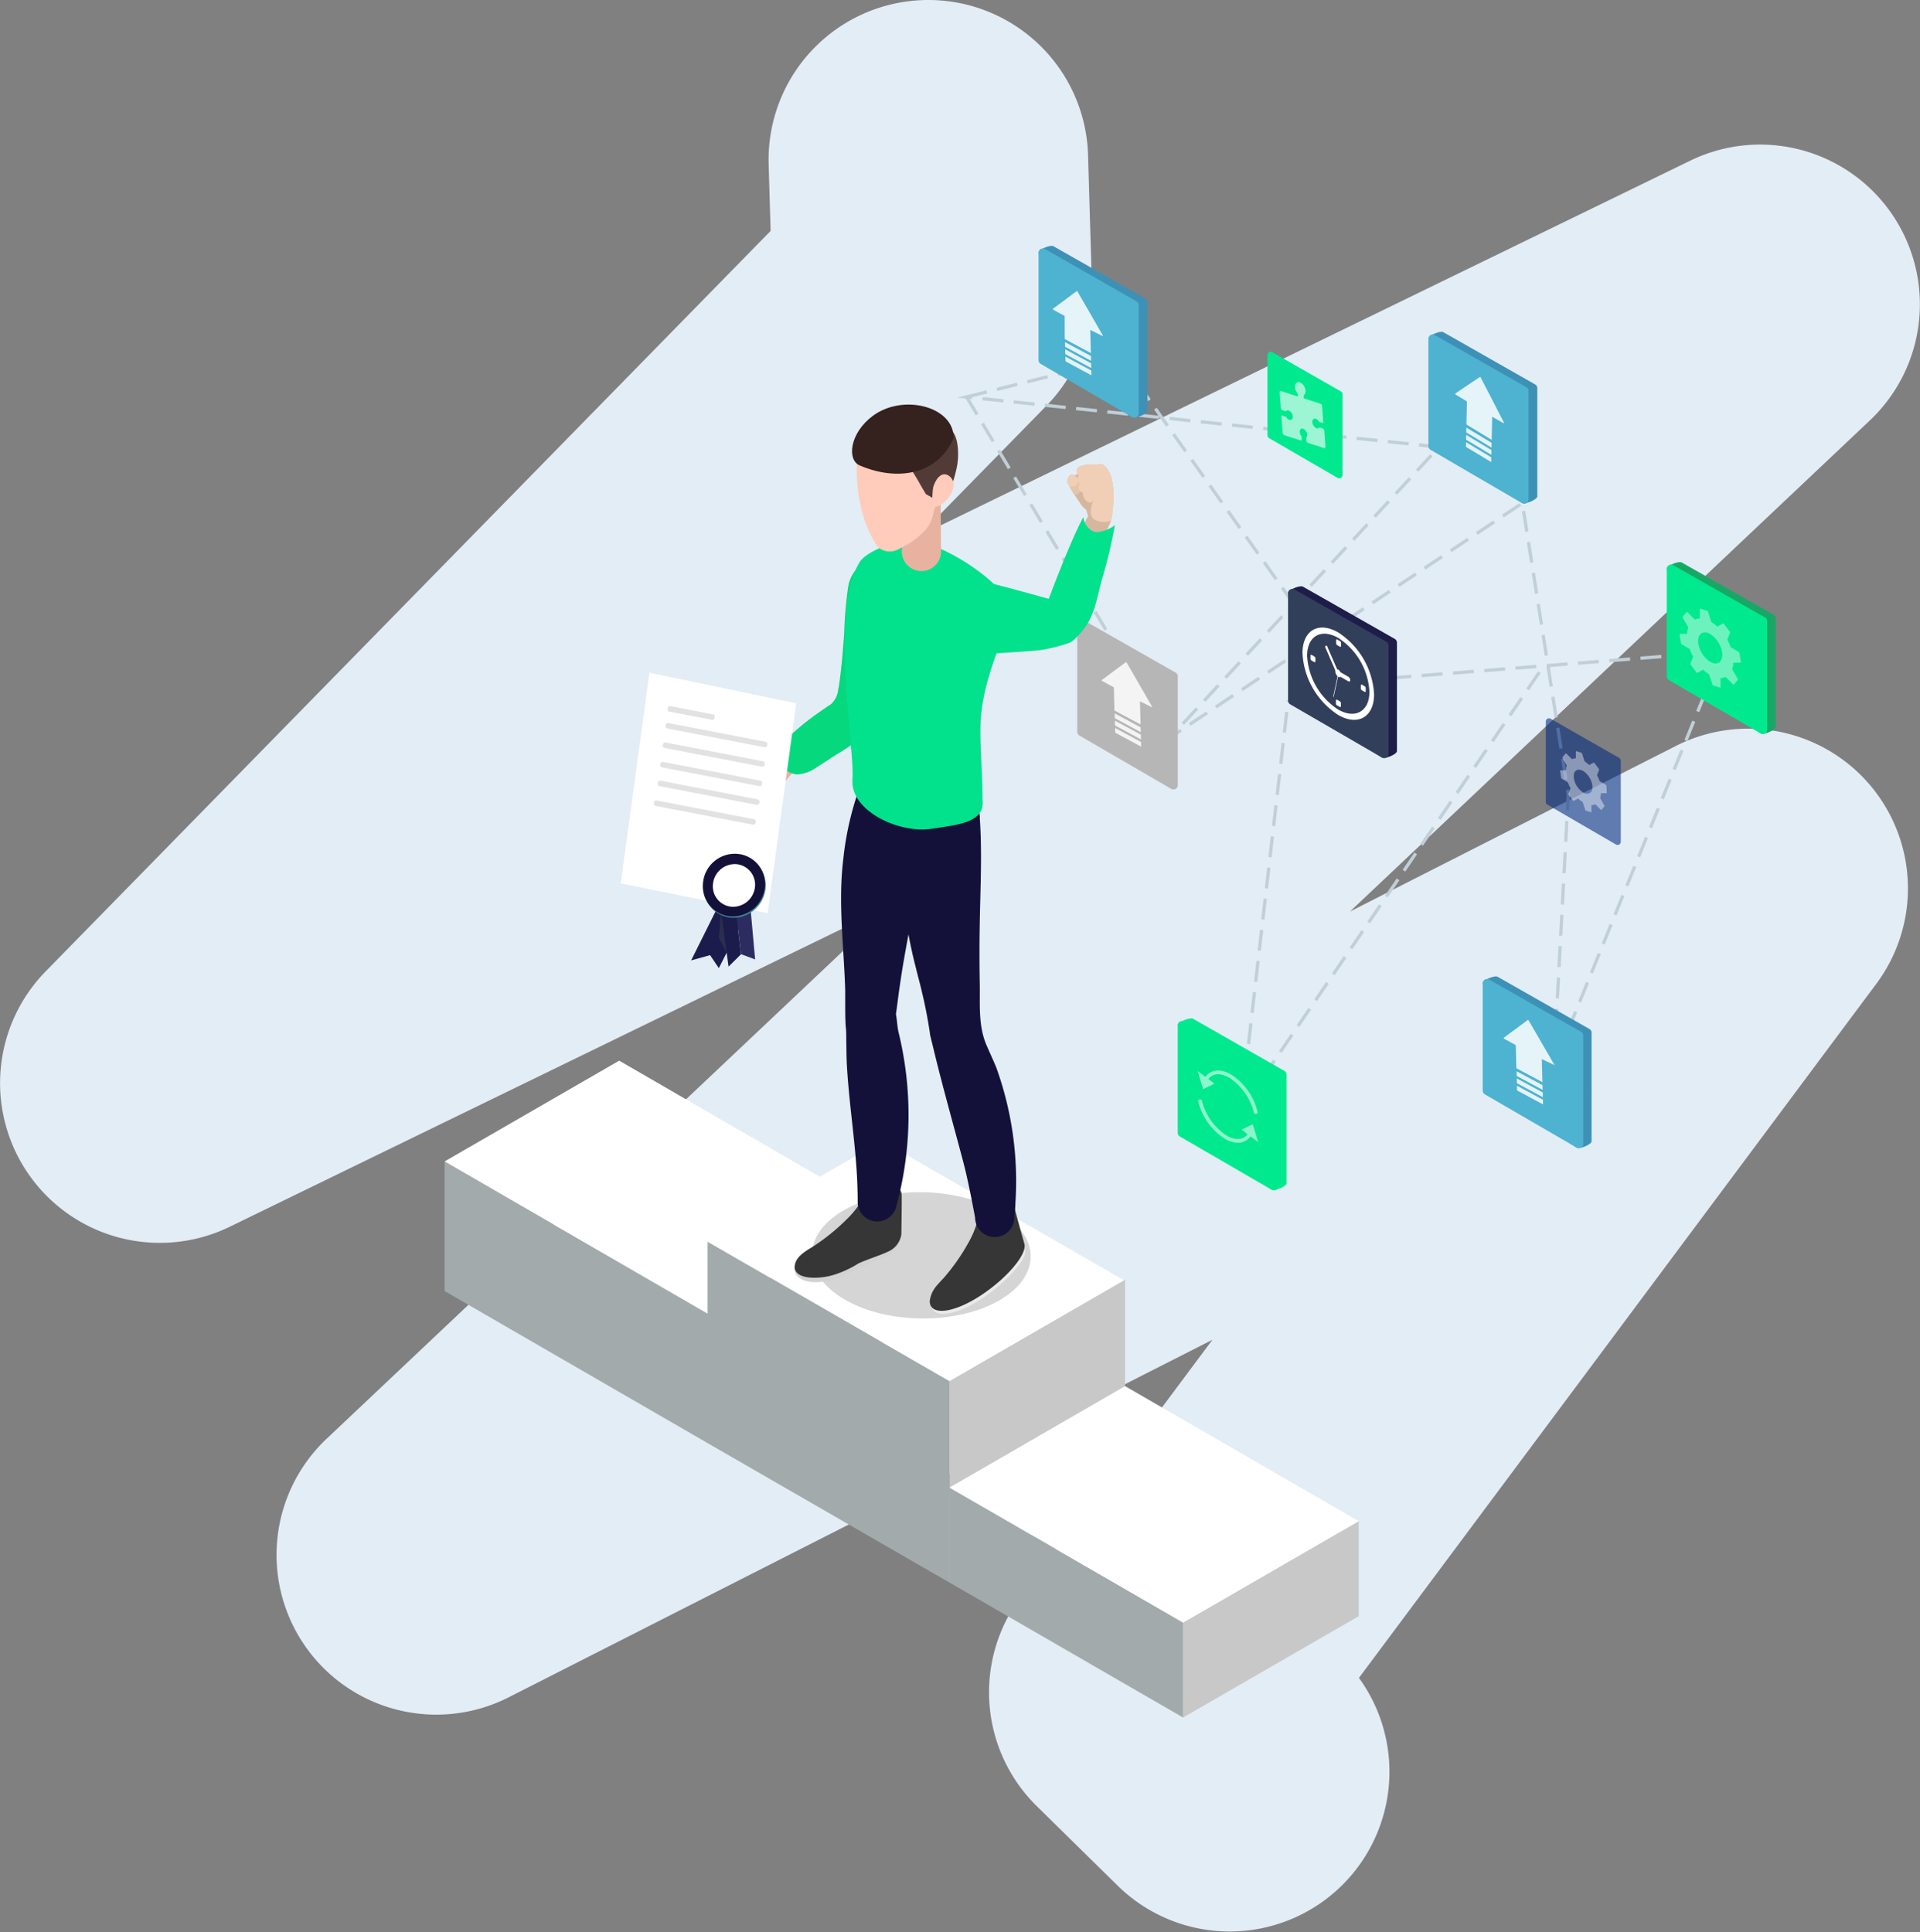<svg xmlns="http://www.w3.org/2000/svg" viewBox="0 0 293.95 295.84"><rect x="0" y="0" width="293.95" height="295.84" fill="#808080" stroke="none"/><defs><style>.cls-1{isolation:isolate;}.cls-2{fill:#e3edf5;}.cls-3,.cls-40{fill:none;stroke-miterlimit:10;}.cls-3{stroke:#c0cfd8;stroke-width:0.5px;stroke-dasharray:3.2 1.6;}.cls-4{fill:#3d91b6;}.cls-5{fill:#4eb2d1;}.cls-6{fill:#01e98e;}.cls-7{fill:#1e1d49;}.cls-8{fill:#323f5b;}.cls-9{fill:#18a866;}.cls-10{fill:#b6b6b6;}.cls-11{fill:#002a7f;opacity:0.58;}.cls-12{opacity:0.85;}.cls-13,.cls-14,.cls-15{fill:#fff;}.cls-14{opacity:0.42;}.cls-15{opacity:0.61;}.cls-16{fill:#858585;}.cls-17{fill:#a3aaac;}.cls-18{fill:#c8c8c8;}.cls-19{fill:#d5d5d5;mix-blend-mode:multiply;}.cls-20{fill:#e8b2a0;}.cls-21{fill:#05d87d;}.cls-22{fill:#dfa494;}.cls-23{fill:#d2d2d2;}.cls-24{fill:#363636;}.cls-25{fill:#eaeaea;}.cls-26{fill:#131139;}.cls-27{fill:#02e18c;}.cls-28{fill:#ffccbc;}.cls-29{fill:#523b37;}.cls-30{fill:#35211d;}.cls-31{fill:#d5b7a0;}.cls-32{fill:#e4c4ac;}.cls-33{fill:#f1cfb6;}.cls-34{fill:#1c1c4c;}.cls-35{fill:#2c2c60;}.cls-36{fill:#428696;}.cls-37{fill:#666;fill-opacity:0.23;}.cls-38{fill:#e2e2e2;}.cls-39{opacity:0.55;}.cls-40{stroke:#fff;stroke-linecap:round;stroke-width:0.57px;}</style></defs><title>persoonlijke ontwikkeling</title><g class="cls-1"><g id="Laag_2" data-name="Laag 2"><g id="Laag_1-2" data-name="Laag 1"><path class="cls-2" d="M205.5,253.94l-12.45-12.25L175.9,259.13l19.61,14.62,91.74-123.09a24.46,24.46,0,0,0-30.69-36.43l-49.88,25.35,79.6-75.21a24.46,24.46,0,0,0-27.5-39.77L140.68,82.07l19.51-19.92a24.58,24.58,0,0,0,7-17.83l-.61-20.58a24.46,24.46,0,0,0-48.9,1.44l.3,10.18L7,148.73a24.46,24.46,0,0,0,28.18,39.11l101.48-49.39L50,220.31A24.46,24.46,0,0,0,77.87,259.9l107.75-54.75-29.34,39.36a24.43,24.43,0,0,0,2.46,32.06l12.46,12.25a24.46,24.46,0,0,0,34.3-34.88"/><polygon class="cls-3" points="147.98 60.78 171.48 54.92 206.46 104.33 263.64 99.8 237.88 163.15 240.1 121.65 233.07 77.04 179.17 112.9 220.31 68.45 147.98 60.78"/><polyline class="cls-3" points="235.68 102.92 189.99 169.91 197.2 107.28"/><line class="cls-3" x1="179.17" y1="112.9" x2="147.98" y2="60.78"/><path class="cls-4" d="M227,150.56l1.3,3.12v12.9a.65.65,0,0,0,.33.57l12.76,8.59c.44.26,2.28-.49,2.28-1V158.13a.65.65,0,0,0-.33-.57l-14.06-8C228.86,149.31,227,150.05,227,150.56Z"/><path class="cls-5" d="M227,150.56V167a.68.68,0,0,0,.33.57l14.06,8.16a.66.66,0,0,0,1-.57V158.56a.66.66,0,0,0-.33-.57L228,150A.66.66,0,0,0,227,150.56Z"/><path class="cls-6" d="M180.31,157l1.29,3.12V173a.66.66,0,0,0,.33.57l12.76,8.59c.44.26,2.29-.49,2.29-1v-16.6a.67.67,0,0,0-.34-.58l-14-8C182.15,155.75,180.31,156.5,180.31,157Z"/><path class="cls-6" d="M180.31,157v16.45a.67.67,0,0,0,.32.57l14.06,8.16a.66.66,0,0,0,1-.57V165a.68.68,0,0,0-.33-.57l-14.06-8A.66.66,0,0,0,180.31,157Z"/><path class="cls-7" d="M197.2,90.83,198.49,94v12.9a.66.66,0,0,0,.33.57L211.58,116c.44.26,2.29-.49,2.29-1V98.41a.68.68,0,0,0-.33-.58l-14.06-8C199,89.58,197.2,90.32,197.2,90.83Z"/><path class="cls-8" d="M197.2,90.83v16.45a.65.65,0,0,0,.33.57L211.58,116a.66.66,0,0,0,1-.57V98.83a.66.66,0,0,0-.34-.57l-14.05-8A.66.66,0,0,0,197.2,90.83Z"/><path class="cls-9" d="M255.18,87.12l1.29,3.12v12.9a.66.66,0,0,0,.33.57l12.76,8.59c.44.26,2.29-.49,2.29-1V94.7a.68.68,0,0,0-.33-.58l-14.06-8C257,85.87,255.18,86.61,255.18,87.12Z"/><path class="cls-6" d="M255.18,87.12v16.45a.65.65,0,0,0,.33.57l14.05,8.16a.66.66,0,0,0,1-.57V95.12a.65.65,0,0,0-.33-.57l-14.05-8A.66.66,0,0,0,255.18,87.12Z"/><path class="cls-4" d="M218.69,51.86,220,55v12.9a.68.68,0,0,0,.33.57L233.07,77c.44.26,2.29-.49,2.29-1V59.43a.66.66,0,0,0-.34-.57l-14.05-8C220.53,50.61,218.69,51.35,218.69,51.86Z"/><path class="cls-5" d="M218.69,51.86V68.31a.65.65,0,0,0,.33.57l14,8.16a.66.66,0,0,0,1-.57V59.86a.64.64,0,0,0-.33-.57l-14.06-8A.65.65,0,0,0,218.69,51.86Z"/><path class="cls-4" d="M159,38.7l1.29,3.12v12.9a.68.68,0,0,0,.33.57l12.76,8.59c.44.25,2.29-.49,2.29-1V46.27a.68.68,0,0,0-.33-.57l-14.06-8C160.81,37.45,159,38.19,159,38.7Z"/><path class="cls-5" d="M159,38.7V55.15a.65.65,0,0,0,.33.57l14,8.16a.67.67,0,0,0,1-.57V46.7a.65.65,0,0,0-.34-.57l-14-8A.66.66,0,0,0,159,38.7Z"/><path class="cls-10" d="M164.93,95.61v16.45a.68.68,0,0,0,.33.57l14.06,8.16a.66.66,0,0,0,1-.57V103.61A.64.64,0,0,0,180,103l-14.05-8A.66.66,0,0,0,164.93,95.61Z"/><path class="cls-6" d="M194.05,54.38V66.66a.5.5,0,0,0,.25.43l10.49,6.09a.49.49,0,0,0,.74-.42V60.35a.48.48,0,0,0-.24-.42l-10.5-6A.49.49,0,0,0,194.05,54.38Z"/><path class="cls-11" d="M236.66,110.51v12.28a.48.48,0,0,0,.24.42l10.5,6.1a.49.49,0,0,0,.74-.43v-12.4a.48.48,0,0,0-.25-.43l-10.5-6A.49.49,0,0,0,236.66,110.51Z"/><g class="cls-12"><path class="cls-13" d="M228.45,63.81l-.07,3.55L224.51,65l.07-3.54-1.77-1.07s0,0,0-.06v-.08h0L224.65,59l1.93-1.28h0l.07,0,1.83,3.54,1.78,3.47v.08a0,0,0,0,1-.05,0Z"/><polygon class="cls-13" points="228.37 67.81 228.35 68.54 224.48 66.21 224.5 65.48 228.37 67.81"/><polygon class="cls-13" points="224.46 67.32 224.48 66.59 228.34 68.92 228.33 69.65 224.46 67.32"/><polygon class="cls-13" points="224.45 67.71 228.32 70.03 228.31 70.76 224.44 68.43 224.45 67.71"/></g><g class="cls-12"><path class="cls-13" d="M174.53,107.39l.09,3.54-4-2.14-.09-3.54-1.83-1s0,0,0-.06v-.08h0l1.82-1.35,1.86-1.37h0l.07,0,2,3.46,1.94,3.37v.09h0Z"/><polygon class="cls-13" points="174.63 111.38 174.65 112.11 170.68 109.97 170.66 109.24 174.63 111.38"/><polygon class="cls-13" points="170.71 111.08 170.69 110.35 174.66 112.49 174.68 113.22 170.71 111.08"/><polygon class="cls-13" points="170.72 111.47 174.69 113.61 174.71 114.33 170.74 112.19 170.72 111.47"/></g><g class="cls-12"><path class="cls-13" d="M236.05,162.17l.1,3.54-4-2.14-.09-3.54-1.82-1a.15.15,0,0,1,0-.06v-.08h0l1.82-1.35,1.86-1.37h0l.07,0,2,3.45,1.95,3.37v.09h0Z"/><polygon class="cls-13" points="236.16 166.16 236.18 166.89 232.2 164.75 232.19 164.03 236.16 166.16"/><polygon class="cls-13" points="232.23 165.86 232.22 165.13 236.19 167.28 236.21 168 232.23 165.86"/><polygon class="cls-13" points="232.24 166.25 236.22 168.39 236.24 169.11 232.26 166.97 232.24 166.25"/></g><g class="cls-12"><path class="cls-13" d="M166.92,50.52l.09,3.54-4-2.14L163,48.38l-1.83-1a.1.1,0,0,1,0,0v-.08h0l1.82-1.35,1.86-1.38h0l.07,0,2,3.45,1.94,3.38v.09s0,0,0,0Z"/><polygon class="cls-13" points="167.03 54.52 167.04 55.25 163.07 53.1 163.05 52.38 167.03 54.52"/><polygon class="cls-13" points="163.1 54.22 163.08 53.49 167.05 55.63 167.07 56.36 163.1 54.22"/><polygon class="cls-13" points="163.11 54.6 167.08 56.74 167.1 57.47 163.13 55.33 163.11 54.6"/></g><path class="cls-14" d="M266.52,101.32c0,.11,0,.18-.1.15l-1.06,0a3.1,3.1,0,0,1-.17,1l.82,1.43a.2.2,0,0,1,0,.25l-.54.66a.1.1,0,0,1-.13,0l-.06-.06-1.1-1.09a2.12,2.12,0,0,1-.77.17v1.34c0,.09,0,.14-.12.11l-1-.32h0a.37.37,0,0,1-.14-.2l-.49-1.5a6,6,0,0,1-.91-.72l-.84.47s-.06,0-.11,0l-.09-.08-.84-1.12a.26.26,0,0,1-.06-.25l.41-1a7.44,7.44,0,0,1-.53-1.19l-1.17-.68a.36.36,0,0,1-.17-.23l-.21-1.25c0-.11,0-.17.1-.15l1.06,0a3.56,3.56,0,0,1,.17-1l-.82-1.42a.24.24,0,0,1,0-.25l.54-.66a.09.09,0,0,1,.13,0,.13.13,0,0,1,.07.06l1.1,1.09a1.7,1.7,0,0,1,.76-.17V93.33c0-.09,0-.15.12-.12l1,.32h0a.32.32,0,0,1,.14.2l.49,1.51a5.41,5.41,0,0,1,.92.71l.83-.46a.08.08,0,0,1,.11,0,.32.32,0,0,1,.09.08l.84,1.11c.07.09.1.21.06.25l-.4,1a10.38,10.38,0,0,1,.53,1.18l1.17.68a.37.37,0,0,1,.16.24Zm-4.3.2c1,.32,1.63-.45,1.42-1.72a4.14,4.14,0,0,0-1.8-2.71,1.59,1.59,0,0,0-.4-.18c-1-.33-1.63.44-1.42,1.72a4.17,4.17,0,0,0,1.8,2.71l.4.18Z"/><path class="cls-14" d="M246,121.33c0,.08,0,.13-.07.12l-.83,0a2.44,2.44,0,0,1-.13.74l.64,1.11a.15.15,0,0,1,0,.19l-.42.51a.07.07,0,0,1-.1,0s0,0,0,0l-.85-.85a1.31,1.31,0,0,1-.59.13v1c0,.07,0,.12-.1.09l-.75-.24,0,0a.21.21,0,0,1-.11-.15l-.38-1.16a4.59,4.59,0,0,1-.71-.56l-.65.36a.06.06,0,0,1-.08,0,.13.13,0,0,1-.07-.06l-.66-.86c0-.07-.07-.16,0-.2l.31-.8a6.18,6.18,0,0,1-.41-.91l-.9-.53a.26.26,0,0,1-.13-.18l-.16-1c0-.09,0-.13.07-.12l.83,0a2.8,2.8,0,0,1,.12-.75l-.63-1.1a.19.19,0,0,1,0-.2l.43-.51a.09.09,0,0,1,.1,0l.05,0,.85.85a1.39,1.39,0,0,1,.59-.14v-1c0-.07,0-.12.09-.09l.76.24h0a.26.26,0,0,1,.11.16l.38,1.16a5.12,5.12,0,0,1,.71.56l.65-.36s.05,0,.08,0a.13.13,0,0,1,.07.06l.65.86c.06.07.08.16.05.2l-.31.8a7.38,7.38,0,0,1,.4.91l.91.53a.29.29,0,0,1,.13.18Zm-3.33.15c.77.25,1.27-.34,1.1-1.33a3.25,3.25,0,0,0-1.39-2.1,1.66,1.66,0,0,0-.31-.14c-.78-.25-1.27.34-1.1,1.33a3.21,3.21,0,0,0,1.39,2.1,1.41,1.41,0,0,0,.31.14Z"/><path class="cls-13" d="M200.8,100.27c-.09,0-.16,0-.16.09v.51a.36.36,0,0,0,.15.27l.44.25c.09,0,.16,0,.16-.09v-.5a.34.34,0,0,0-.16-.27Z"/><path class="cls-13" d="M203.11,98.87a.14.14,0,0,0-.12,0c-.11,0-.13.16-.06.32l1.5,3.47a.65.65,0,0,0,0,.16,1.1,1.1,0,0,0,.35.73l-.66,3.07,0,.09h.06l.67-3.08,0,0a.33.33,0,0,0,.37,0l1.2.69c.17.09.3,0,.3-.18a.66.66,0,0,0-.3-.52l-1.2-.69a1,1,0,0,0-.37-.42.31.31,0,0,0-.12,0l-1.47-3.38A.42.42,0,0,0,203.11,98.87Z"/><path class="cls-13" d="M208.5,104.83c-.09,0-.16,0-.16.09v.5a.36.36,0,0,0,.16.28l.43.25c.09,0,.16,0,.16-.09v-.5a.37.37,0,0,0-.16-.28Z"/><path class="cls-13" d="M204.72,97.92c-.09-.06-.16,0-.16.09v.5a.34.34,0,0,0,.16.27l.43.26c.09,0,.16,0,.16-.1v-.5a.36.36,0,0,0-.15-.27Z"/><path class="cls-13" d="M199.41,100a12,12,0,0,0,5.46,9.47c3,1.75,5.49.34,5.5-3.14a12.07,12.07,0,0,0-5.46-9.47C201.88,95.09,199.42,96.49,199.41,100Zm5.46,8.65a10.48,10.48,0,0,1-4.75-8.24c0-3,2.15-4.25,4.78-2.72a10.48,10.48,0,0,1,4.76,8.23c0,3-2.16,4.24-4.79,2.73Z"/><path class="cls-13" d="M204.69,107.14c-.09,0-.16,0-.16.09v.5a.36.36,0,0,0,.16.28l.44.25c.09,0,.16,0,.16-.09v-.5a.36.36,0,0,0-.16-.28Z"/><path class="cls-15" d="M196.42,63.67l.37.12a.39.39,0,0,1,.18.14.86.86,0,0,0,.43.36c.32.1.55-.14.53-.53a1.08,1.08,0,0,0-.64-.91.36.36,0,0,0-.4.09.15.15,0,0,1-.16,0l-.37-.12a.39.39,0,0,1-.18-.14.4.4,0,0,1-.08-.23h0l-.18-2.37a.27.27,0,0,1,.06-.19.15.15,0,0,1,.16,0l2.1.67.45.15,0-.28h0a.71.71,0,0,0-.13-.34,1.6,1.6,0,0,1-.3-.8h0c0-.56.29-.89.74-.75a1.52,1.52,0,0,1,.88,1.27h0a.78.78,0,0,1-.2.64.3.3,0,0,0-.08.26h0l0,.28.45.15,2.1.67a.37.37,0,0,1,.17.14.5.5,0,0,1,.09.23l.18,2.37h0a.23.23,0,0,1,0,.19.17.17,0,0,1-.17,0l-.36-.11a.37.37,0,0,1-.18-.15.91.91,0,0,0-.44-.35c-.31-.1-.55.14-.52.53a1.07,1.07,0,0,0,.63.91.36.36,0,0,0,.4-.09.15.15,0,0,1,.17,0l.37.11a.44.44,0,0,1,.26.38l.18,2.42h0c0,.16-.09.26-.22.22l-2.44-.78a.34.34,0,0,1-.18-.14.43.43,0,0,1-.08-.24l0-.25h0A.23.23,0,0,1,200,67a.52.52,0,0,0,.14-.45h0a1.07,1.07,0,0,0-.63-.9c-.32-.1-.55.14-.52.53h0a1.1,1.1,0,0,0,.21.56.54.54,0,0,1,.09.24h0l0,.25a.27.27,0,0,1-.06.19.15.15,0,0,1-.16,0l-2.44-.78a.45.45,0,0,1-.26-.38h0l-.19-2.42c0-.17.09-.26.22-.22"/><polygon class="cls-16" points="135.22 205.45 108.33 220.97 108.33 201.13 135.22 185.6 135.22 205.45"/><polygon class="cls-17" points="108.33 220.97 68.07 197.69 68.07 177.84 108.33 201.13 108.33 220.97"/><polygon class="cls-13" points="108.33 201.13 68.07 177.84 94.8 162.41 135.05 185.7 108.33 201.13"/><polygon class="cls-18" points="172.25 226.8 145.36 242.32 145.36 211.47 172.25 195.94 172.25 226.8"/><polygon class="cls-17" points="145.36 242.32 108.33 220.97 108.33 190.12 145.36 211.47 145.36 242.32"/><polygon class="cls-13" points="145.36 211.47 108.33 190.12 135.05 174.69 172.08 196.04 145.36 211.47"/><path class="cls-19" d="M152.81,185.45c-6.58-3.81-17.17-3.87-23.65-.12s-6.4,9.86.18,13.67,17.17,3.86,23.65.12S159.39,189.25,152.81,185.45Z"/><polygon class="cls-18" points="208.02 247.47 181.13 262.99 181.13 248.45 208.02 232.92 208.02 247.47"/><polygon class="cls-17" points="181.13 262.99 145.36 242.32 145.36 227.78 181.13 248.45 181.13 262.99"/><polygon class="cls-13" points="181.13 248.45 145.36 227.78 172.25 212.25 208.02 232.92 181.13 248.45"/><path class="cls-20" d="M130.39,89.28c-1,4.74-.57,9.73-1,14.51a12.43,12.43,0,0,1-.28,2c-.34,1.3-.26,1.48-1.37,2a16.09,16.09,0,0,0-4.47,3.4c-.51.61-1,1.24-1.55,1.84q-.39.47-.81.9c-.28.29-.58.57-.87.86s-.59.56-.9.83-.65.53-1,.79l-.64.45-.43.29-.4.24a7.2,7.2,0,0,1-.83.46h0a10.93,10.93,0,0,0-1,.71,3,3,0,0,0-.69,1.34,3.11,3.11,0,0,0-.06.44.19.19,0,0,0,0,.08,2.62,2.62,0,0,0,.07.79c1.91.25,3.5.72,5-.45a12.21,12.21,0,0,0,1.59-1.76,10.84,10.84,0,0,1,.81-.85,9.17,9.17,0,0,1,.9-.75c.32-.23.64-.45,1-.66s.68-.4,1-.59c1.65-.85,3.41-1.48,5-2.46a16.5,16.5,0,0,0,3.63-3.45,10.29,10.29,0,0,0,1.58-3.71c.39-1.31.73-2.67,1.18-3.94a36.06,36.06,0,0,0,1.43-5.21,48.13,48.13,0,0,0,.63-5.48,15.1,15.1,0,0,0-.06-3.36C137.75,87.85,130.51,88.67,130.39,89.28Z"/><path class="cls-21" d="M138.37,89.63s0,.13,0,.39.08.63.1,1.1,0,1,0,1.71-.05,1.39-.13,2.19a51.6,51.6,0,0,1-1.22,6.83c-.39,1.64-.86,3.26-1.37,4.87a18.3,18.3,0,0,1-1.4,4.07,10.23,10.23,0,0,1-2.64,2.3,41.15,41.15,0,0,1-3.6,2.42c-1,.62-2,1.31-3,1.92a5.58,5.58,0,0,1-3.07,1.15,3.22,3.22,0,0,1-2.1-1,2.81,2.81,0,0,1-.06-3.92A42,42,0,0,1,125.5,109c.57-.41,1.15-.79,1.73-1.18a3.6,3.6,0,0,0,1.07-2c0-.21.1-.54.16-.94.38-2.61.59-5.24.78-7.87a62.91,62.91,0,0,1,.61-7.13,5.53,5.53,0,0,1,1.5-3A3.85,3.85,0,0,1,137,87a5.38,5.38,0,0,1,.89,1.22,7,7,0,0,1,.31.69,6.25,6.25,0,0,1,.17.72Z"/><path class="cls-20" d="M119.48,120.38a1.28,1.28,0,0,1-.11.2,5,5,0,0,1-2.76,1.51l-.9.32-.19.08-.27.11-.46.23-.11.07-.56.32-.08.13c-.16.21-.31.44-.48.66l-.63.53-.54.48a.69.69,0,0,1-.7,0s0,0-.06-.08l-.62.39a2.15,2.15,0,0,1-1.55.43,1.4,1.4,0,0,1-.09-.29,5.8,5.8,0,0,1,0-1.86c0-.24.07-.47.13-.7a5.35,5.35,0,0,1,.21-.68,6.69,6.69,0,0,1,.27-.67c.1-.22.22-.43.34-.64l0-.07a7.48,7.48,0,0,1,1-1.22l.18-.18.35-.32.44-.4a4.34,4.34,0,0,1,.64-.49q.35-.21.72-.39a7.92,7.92,0,0,1,.8-.33q.41-.14.84-.24a17,17,0,0,1,2.14-.31l.46-.07.52-.08a.37.37,0,0,0,.1.51A2.09,2.09,0,0,1,119.48,120.38Z"/><path class="cls-22" d="M117.84,121.67l-.37.16c-.2.08-.78.24-.86.26l-.9.32-.19.08-.27.11-.46.23-.11.07-.56.32-.08.13c-.16.21-.31.44-.48.66l-.13.17a2.45,2.45,0,0,1-.87.77l-.17.07a.69.69,0,0,1-.7,0s0,0-.06-.08l-.62.39a2.15,2.15,0,0,1-1.55.43.51.51,0,0,1-.18-.09,1.15,1.15,0,0,1-.45-.8,4.5,4.5,0,0,1,.08-1.75,7.08,7.08,0,0,1,.31-1,8.37,8.37,0,0,1,3.27-3.56,11.07,11.07,0,0,1,2.44-.52l-.26.13-.64.37-.19.11a9.56,9.56,0,0,0-1.28.9c-.11.11-.22.2-.34.3l-.34.31-.58.55c-.32.36-.37.6-.16.79a1,1,0,0,0,.92.13,3.86,3.86,0,0,0,1.38-.65l.21-.12a4.1,4.1,0,0,1,.67-.29,5.44,5.44,0,0,1,1-.28,8.76,8.76,0,0,1,1.32-.17,1.36,1.36,0,0,1,1.11.63A1.29,1.29,0,0,1,117.84,121.67Z"/><path class="cls-23" d="M137.87,189.66v0c0-.37,0-5.86,0-6.08l-5-1.3a14.35,14.35,0,0,1-3.33,5,31.93,31.93,0,0,1-5,4.11c-1.08.72-2.52,1-2.87,2.42-.38,1.57,1.18,2.76,4,2.48a10.91,10.91,0,0,0,2.5-.56,17.73,17.73,0,0,0,3.16-1.49c1.18-.56,3.35-1.35,4.34-1.82A3.46,3.46,0,0,0,137.87,189.66Z"/><path class="cls-24" d="M138,189v0c0-.38.08-4.93.05-6.08s-2-2.77-5-1.31a14.39,14.39,0,0,1-3.33,5,31.66,31.66,0,0,1-5,4.1c-1.09.72-2.7,1.48-3,2.87-.39,1.57,1.34,2.31,4.13,2a10.26,10.26,0,0,0,2.45-.59,16.32,16.32,0,0,0,3.13-1.53c1.18-.56,3.43-1.28,4.42-1.76A3.44,3.44,0,0,0,138,189Z"/><path class="cls-25" d="M149.91,199.12c-4,2.48-7.28,2.76-7.35.61a4.36,4.36,0,0,1,.72-1.94,2,2,0,0,1,.28-.38h0c.37-.41.74-.84,1.13-1.24l0,0c1.36-1.43,2.85-2.57,4.74-2.18,3.24.65,5.9-5.87,7.3-3.82-.05-.06.39,1.43.16,2C156.11,194.15,153,197.17,149.91,199.12Z"/><path class="cls-24" d="M156.83,190.44h0c-.1-.35-1.59-5.63-1.59-5.86l-5.16.09a14.3,14.3,0,0,1-1.87,5.71,31.08,31.08,0,0,1-3.74,5.32v0c-.39.4-.76.82-1.13,1.24h0c-.1.12-.19.25-.29.39a4.45,4.45,0,0,0-.71,1.94c.07,2.15,3.36,1.87,7.35-.61S157.32,192.2,156.83,190.44Z"/><path class="cls-26" d="M142.59,123.68c-.07.69-.17,1.37-.28,2l-.31,1.93c-.53,3.19-1.11,6.38-1.75,9.54s-1.3,6.56-1.87,9.85c-.12.68-.23,1.36-.33,2s-.21,1.37-.31,2.07c-.2,1.32-.39,3-.58,4.25,0-.1,0-.12,0-.07.19,1,.19,1.92.42,2.87a53.25,53.25,0,0,1-.34,26.54,3,3,0,0,1-5.93-.77v-.09c0-7.07-1.3-13.94-1.67-21-.06-1.21-.05-2.44-.08-3.71,0-.64,0-1.28-.09-2-.09-1.52-.06-3-.07-4.53,0-.33,0-.66,0-1-.21-6.74-1.12-13.39-.28-20.13a46.54,46.54,0,0,1,2.37-10.51,5.75,5.75,0,0,1,11.1,2.59Z"/><path class="cls-26" d="M150,125.19c.38,5.36.09,10.8,0,16.16-.06,3.09-.06,6.17,0,9.25s-.27,6.45,1.05,9.48c.47,1.09,1,2.21,1.48,3.38a51.31,51.31,0,0,1,2.92,20.89c0,.64-.1,1.29-.16,1.94a3,3,0,0,1-6,.26l0-.09c-.43-2.31-.88-4.59-1.4-6.87-.14-.56-.27-1.13-.42-1.69-1.53-5.79-3.17-11.54-4.57-17.37-.15-.66-.34-1.32-.51-2.11l-.05-.42c-.31-2-.67-3.93-1.14-5.87-.15-.68-.32-1.35-.49-2s-.35-1.36-.52-2.05a69.6,69.6,0,0,1-2.06-12.75,46.16,46.16,0,0,1,.53-10.76,5.74,5.74,0,0,1,11.37.64Z"/><path class="cls-27" d="M142.06,83.33c-5-1.4-9.62,1.48-10.36,2.6-4.82,7.36-.79,29-1.19,33.28-.48,5,7.25,8.46,12.11,7.7,3.92-.61,8.2-.91,7.8-4.4,0-5.5-.58-9.52-.2-13.23.7-6.74,4-12.39,4.33-15.72S146.43,84.54,142.06,83.33Z"/><path class="cls-20" d="M144,75.3l.07,9.33a3,3,0,1,1-6-.38L139.38,75a2.33,2.33,0,0,1,4.64.29Z"/><path class="cls-28" d="M143.37,77.35c-.6.69-.3,2.21-1.62,3.71a12.58,12.58,0,0,1-4.12,3,2.76,2.76,0,0,1-3.39-.45,19.77,19.77,0,0,1-2.16-4.91A25.22,25.22,0,0,1,131.47,68c1.74-4.4,4.6-5.37,9.75-4.74C147.1,64,148.26,71.78,143.37,77.35Z"/><path class="cls-29" d="M139.24,71.54c.92,1.2,1.67,2.77,2.51,4.12,1,.54,2.06,1.17,2.06,1.17,1.7-1.29,2.07-2.76,2.62-5,.46-1.88.32-4.59-.51-5.64Z"/><path class="cls-30" d="M131.6,71.26c5.81,2.51,12,1.42,14.41-4.21,0-4.85-7.77-6.78-12.36-3.39C130.05,66.32,129.66,70.42,131.6,71.26Z"/><path class="cls-28" d="M143,74.22c1.14-2.81,2.93-1.28,3-.14.08,1.54-1.65,3.7-3.38,3.61C142.83,75.86,142.69,75,143,74.22Z"/><path class="cls-31" d="M166.94,82.79a3.34,3.34,0,0,1-.88-.55c-1-.86-.23-1.69.21-2.62,0-.1.34-.53.3-.66l-.29-.92a3.83,3.83,0,0,1-1.06-1.22l-.68-1a12,12,0,0,1-.81-1.37c-.1-.21-.2-.36-.27-.48s-.14-.41.11-.88.6-.47.79-.4a.5.5,0,0,1,.14.09l.46-.14a1.26,1.26,0,0,1,0-.92c.21-.37,1.18-.61,1.94-.56s1.67-.18,1.95,0a3.6,3.6,0,0,1,1.15,1.5,11.53,11.53,0,0,1,.41,4.71,15.68,15.68,0,0,1-.3,2.29,7.15,7.15,0,0,1-.73,1.57c-.38.87-.49,1.92-1.66,1.74A3.5,3.5,0,0,1,166.94,82.79Z"/><path class="cls-32" d="M164.54,75.83a12,12,0,0,1-.81-1.37h0c-.1-.21-.2-.36-.27-.48l1.52-.21.59.39S166.16,75.33,164.54,75.83Z"/><path class="cls-33" d="M164.07,74.51a2.15,2.15,0,0,1-.34-.05c-.28-.59-.55-.62-.16-1.36.28-.51.6-.47.79-.4l.14.09c.61.4.58.74.58.74A.93.93,0,0,1,164.07,74.51Z"/><path class="cls-33" d="M170.11,79.71a3,3,0,0,1-2.62-.19c-1.09-.8-.06-3,0-3.07a1.14,1.14,0,0,1-.46.49c-.27.12-.8-.2-1.07-.73s-.11-.74-.11-.74-.09.11-.53-.4a.56.56,0,0,1,0-.85,2.58,2.58,0,0,1-.28-.85c-.07-.48.15-.61.15-.61l-.24-.11a1.26,1.26,0,0,1,0-.92c.21-.37,1.18-.61,1.94-.56s1.67-.18,1.95,0a3.6,3.6,0,0,1,1.15,1.5,11.53,11.53,0,0,1,.41,4.71A15.68,15.68,0,0,1,170.11,79.71Z"/><path class="cls-27" d="M151.57,89.31c.74.08,9,2.39,9,2.39s3.25-8.78,5.29-12.51a2.7,2.7,0,0,0,1.58,2.2c.83.32,2.63-.41,3.25-1a73.39,73.39,0,0,1-2,8.37c-1,3.73-1.17,6.21-4,8.94a3.71,3.71,0,0,1-.92.71,24.48,24.48,0,0,1-3.73,1c-1.39.38-8.94.58-11.31,1"/><polygon class="cls-20" points="114.33 120.52 112.54 121.43 111.32 120.66 112.58 119.51 114.33 120.52"/><polygon class="cls-13" points="117.52 139.83 95.03 135.26 99.43 103 121.91 107.7 117.52 139.83"/><polygon class="cls-34" points="110.05 148.24 108.71 146.25 105.81 147.06 110.05 138.55 114.11 140.27 110.05 148.24"/><polygon class="cls-34" points="110.4 139.66 111.54 148.01 113.44 146.13 112.66 139.26 110.4 139.66"/><polygon class="cls-35" points="115.61 146.91 114.88 138.86 112.66 139.26 113.44 146.13 113.47 146.11 115.61 146.91"/><path class="cls-36" d="M117.18,136.26a5,5,0,0,1-4.92,4.27,4.58,4.58,0,0,1-4.51-4.95,4.91,4.91,0,0,1,5.5-4.56A4.61,4.61,0,0,1,117.18,136.26Z"/><polygon class="cls-37" points="110.4 139.66 111.25 145.88 110.05 143.59 110.4 139.66"/><path class="cls-26" d="M117.08,136.05a5,5,0,0,1-4.93,4.28,4.62,4.62,0,0,1-4.53-5,4.9,4.9,0,0,1,5.52-4.56A4.63,4.63,0,0,1,117.08,136.05Z"/><path class="cls-13" d="M115.58,135.85a3.39,3.39,0,0,1-3.43,3,3.13,3.13,0,0,1-3-3.43,3.37,3.37,0,0,1,3.7-3.09A3.16,3.16,0,0,1,115.58,135.85Z"/><rect class="cls-38" x="101.75" y="112.14" width="15.87" height="0.85" rx="0.36" transform="translate(23.27 -18.71) rotate(10.9)"/><rect class="cls-38" x="102.18" y="108.75" width="7.28" height="0.85" rx="0.24" transform="translate(22.56 -18.04) rotate(10.9)"/><rect class="cls-38" x="101.34" y="115.12" width="15.87" height="0.85" rx="0.36" transform="translate(23.82 -18.58) rotate(10.9)"/><rect class="cls-38" x="100.94" y="118.09" width="15.87" height="0.85" rx="0.36" transform="translate(24.38 -18.45) rotate(10.9)"/><rect class="cls-38" x="100.55" y="120.96" width="15.87" height="0.85" rx="0.36" transform="translate(24.91 -18.32) rotate(10.9)"/><rect class="cls-38" x="99.96" y="124" width="15.87" height="0.85" rx="0.36" transform="translate(25.48 -18.16) rotate(10.9)"/><g class="cls-39"><path class="cls-40" d="M183.73,168.61a9.2,9.2,0,0,0,3.92,5.51c1.71,1,3.19.64,3.82-.7l0-.07"/><polygon class="cls-13" points="190.06 172.97 192.63 174.9 191.79 172.14 190.06 172.97"/><path class="cls-40" d="M192.25,170.3a9.24,9.24,0,0,0-3.91-5.52c-1.72-1-3.19-.64-3.82.71l0,.07"/><polygon class="cls-13" points="185.93 165.94 183.36 164 184.2 166.77 185.93 165.94"/></g></g></g></g></svg>